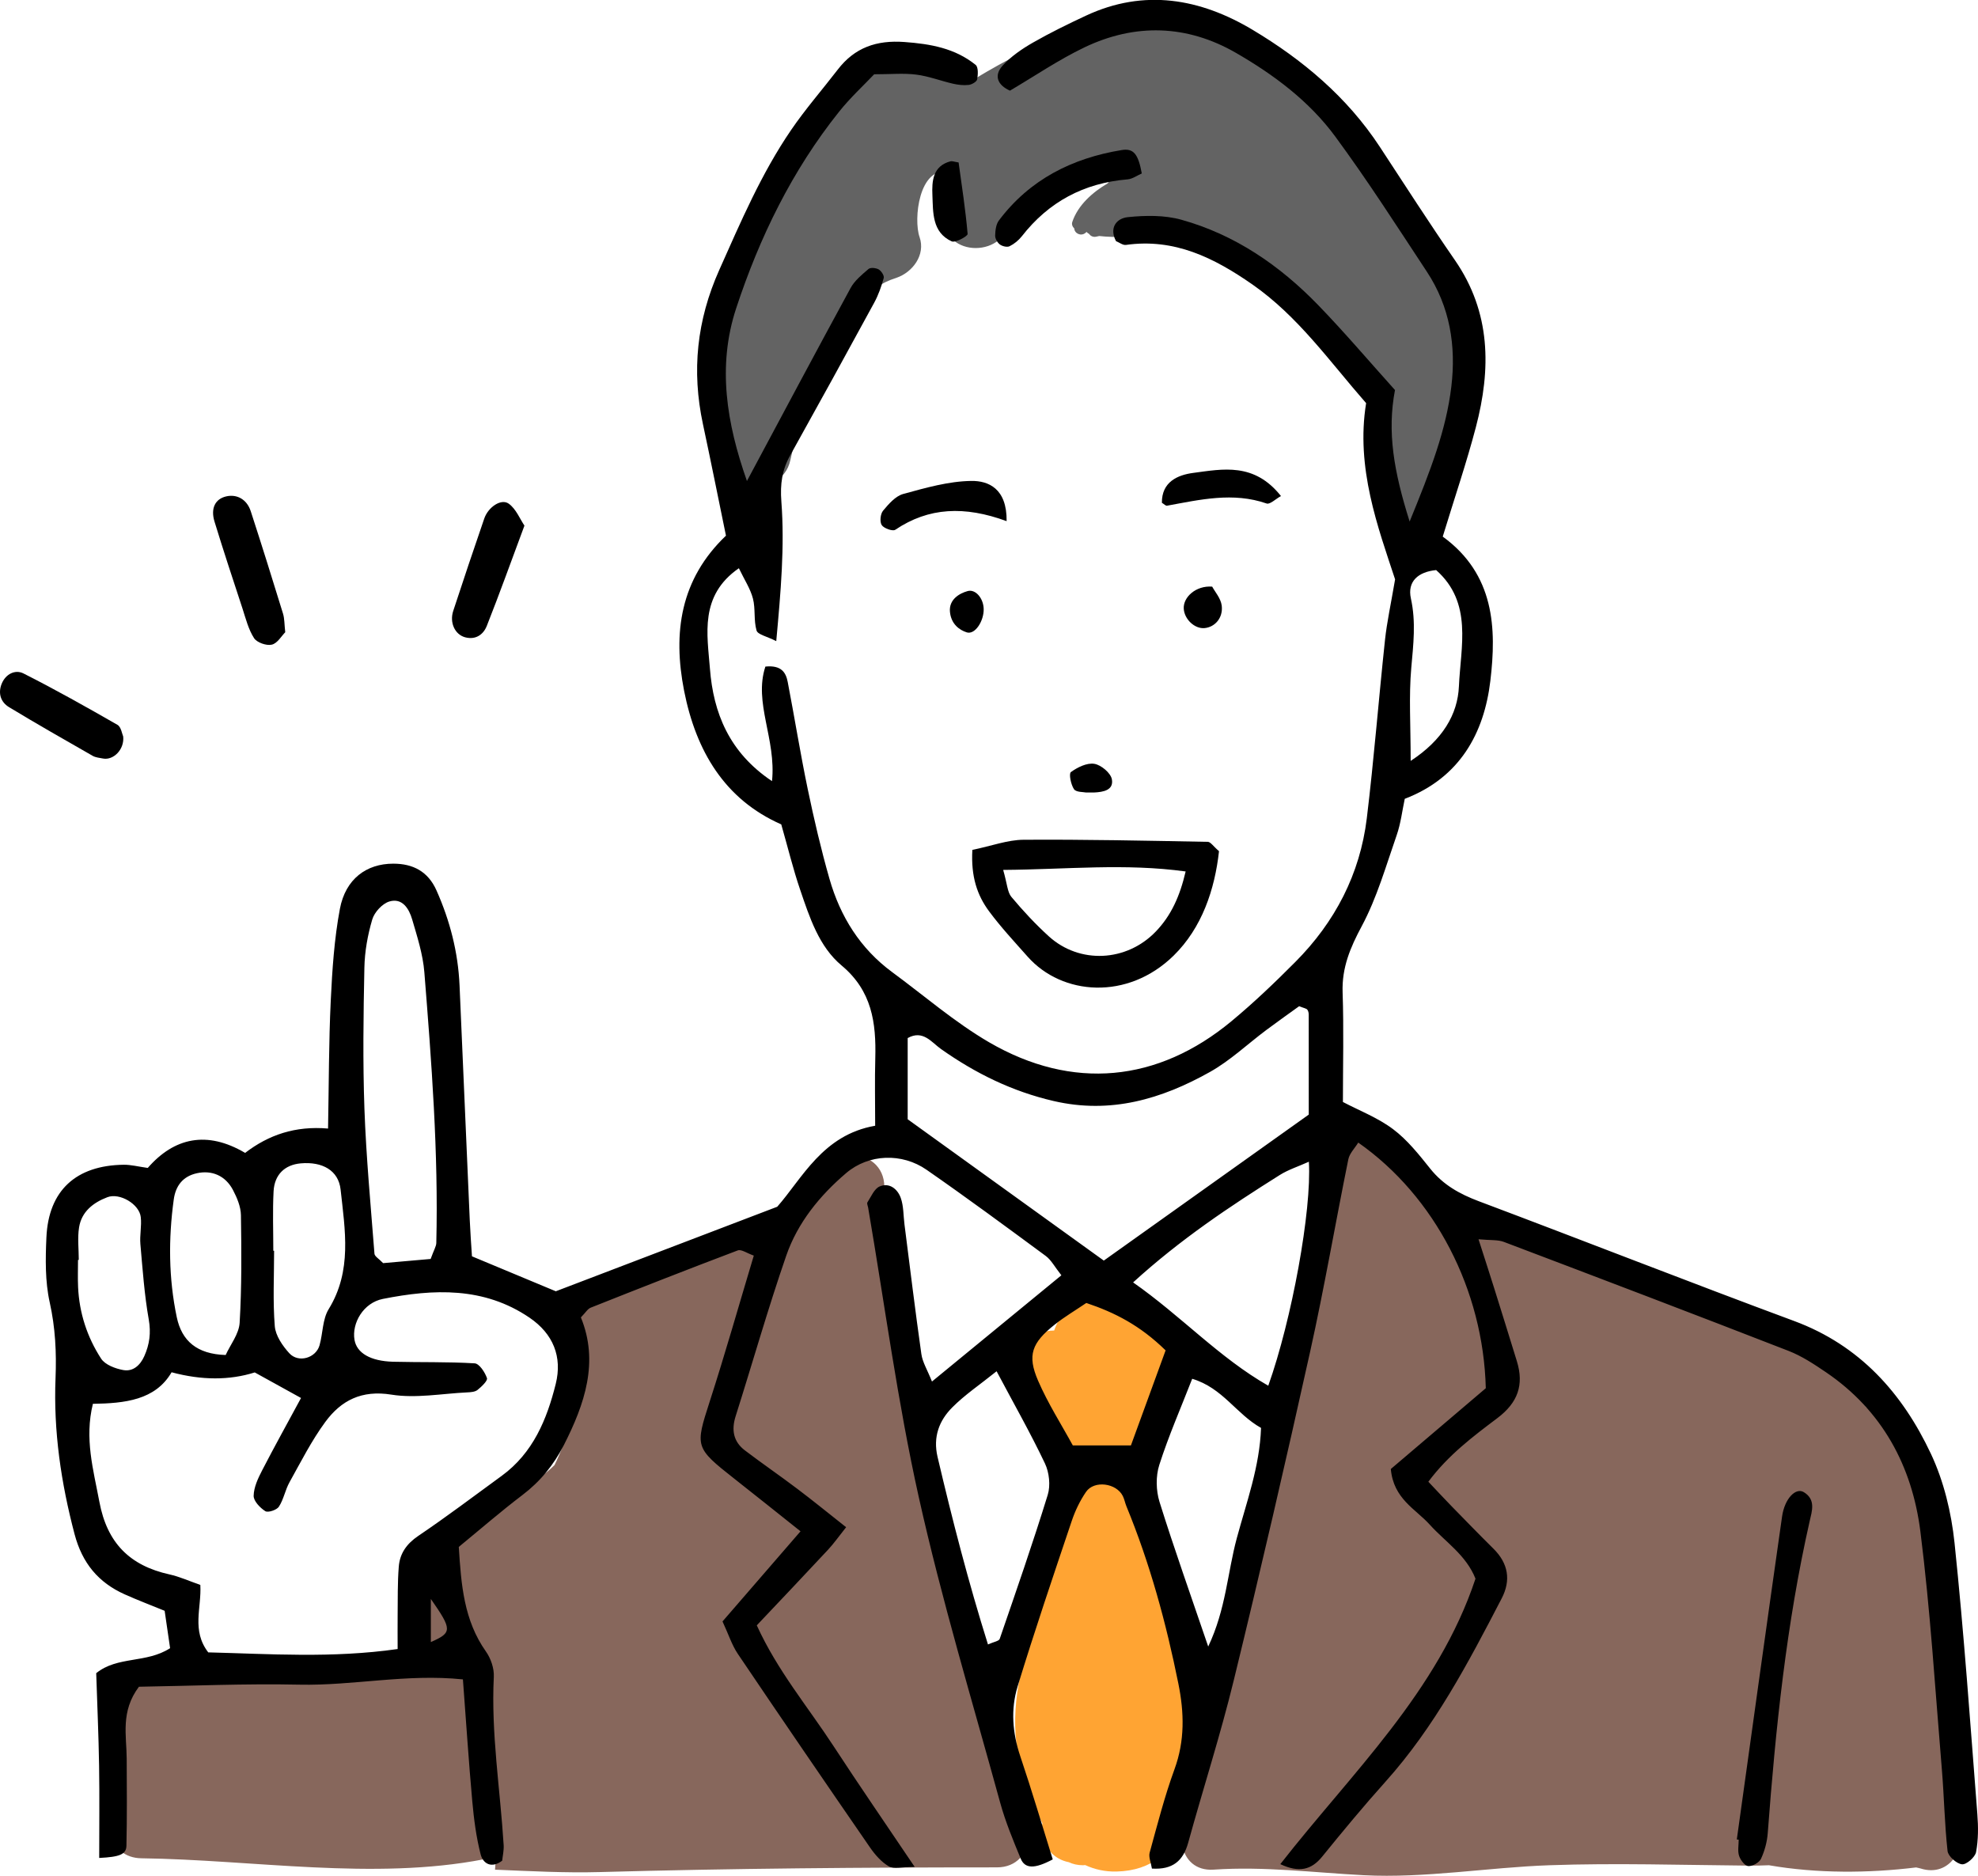 <?xml version="1.0" encoding="UTF-8"?><svg id="_レイヤー_2" xmlns="http://www.w3.org/2000/svg" width="522.31" height="495.29" viewBox="0 0 522.31 495.29"><g id="_レイヤー_2-2"><path d="M385.74,91.99c-1.83-13.34-7.38-24.63-14.2-36.11-12.93-21.77-31.68-39.78-54.85-50.13-3.67-1.64-8.14-1.47-10.86,1.56-16.71-3.32-32.63,4.04-47.96,13.22-7.32-4.14-13.71-4.58-19.32-2.72-2.34-1.6-5.4-1.93-8.57.19-27.87,18.65-40.81,58.8-41.14,89.83-.01,1.44,2.95,6.17,3.43,7.24-.14.6-.31,1.18-.44,1.78-2.45,11,14.42,15.67,16.87,4.65,2.71-12.16,6.61-23.36,11.98-34,1.41-.64,2.71-1.69,3.76-3.29.86-1.31,1.63-2.64,2.35-3.98,2.42-3.23,5.71-5.54,9.92-6.87,4.27-1.46,7.75-6.05,6.11-10.76-1.65-4.72-.16-18.61,7.61-17.24.54.1,1.06.14,1.56.15-1.56,3.42-2.56,7.25-2.74,11.54-.46,11.29,17.04,11.24,17.5,0,.04-.78.13-1.52.28-2.22.52-.33,1.03-.74,1.53-1.22,4.01-3.89,9.01-7.71,14.81-7.94,2.34-.09,4.17-.95,5.54-2.2,2.2.14,4.3.49,6.14,1.01,1.68.48,3.18.43,4.53.08,0,.08.02.15.03.22-.64.11-1.29.2-1.93.32-2.5.47-4.16,1.72-5.16,3.3-4.02,2.35-7.89,5.77-9.37,10.21-.22.64.06,1.28.52,1.71.06,1.32,1.79,2.17,2.98,1.16.1-.08.19-.16.28-.25.15.23.37.37.62.5.38.54,1.01.92,1.83.78.29-.05.59-.13.88-.19,2.26.26,4.55.26,6.82.26.63,0,1.06-.28,1.34-.67,1.19.28,2.49.33,3.9.06,5.99-1.13,11.73.59,17.86.57,1.26,2.42,3.32,2.88,7,2.59.14-.01.33,1.03.47,1.02,3.14,3.17,7.4,3.78,10.95,6.46.26.65.59,1.3,1.09,1.95.45.59.93,1.16,1.4,1.75-.01,0-.02.02-.03.02.06.05.11.1.18.16,8.29,10.34,18.57,19.59,22.07,32.73.63,2.37,1.94,3.96,3.54,4.96-.9,4.94-1.16,9.79-.04,15.17,3.54,16.95,19.89,6.24,16.87-4.65-2.71-9.79,3.46-22.31,2.03-32.74Z" style="fill:#636363; fill-rule:evenodd;"/><path d="M265.45,475.85c-.04-.1-.08-.2-.12-.29.37-1.37.43-2.9-.03-4.62-1.99-7.52-4.48-14.81-7-22.17-.44-1.28-1.07-2.33-1.82-3.19-.25-1.01-.51-2.02-.77-3.02-1.17-6.83-2.16-13.71-3.41-20.45.32-1.27.42-2.68.16-4.25-5.96-35.43-18.89-68.22-18.94-104.42-.01-11.29-17.51-11.29-17.5,0,0,.95.05,1.89.07,2.84-2.58-.68-5.48-.24-8.01,2.05-8.94,8.09-15.75,12.33-27.84,14.98-11.47,2.52-22.63,4.79-33.63,9.02-1.6.61-3.22,1.23-4.86,1.85,14.33,9.29,10.93,30.16,4.67,42.68-10.5,10.5-28,10.5-35,24.5-3.28,9.82-.46,19.64-.07,29.46-6.11.18-12.16,1.13-18.3,2.06-17.81,2.7-37.07-.29-55.13,1.14-4.92.39-8.53,3.69-8.75,8.75-.33,7.46.32,14.31,2.06,21.57.08.33.24.62.36.93-4.97,4.61-3.08,15.3,5.74,15.41,29.46.38,61.31,5.9,90.41.27,1.22-.23,2.33-.86,3.28-1.68-.11,1.47-.21,2.94-.3,4.42,9.23.38,18.47.89,27.74.63,34.97-.97,69.82-1.24,104.81-1.24,10.51,0,11.22-15.15,2.17-17.24Z" style="fill:#87675c; fill-rule:evenodd;"/><path d="M518.2,476.76c-.7-15.89-5.06-31.09-7.02-46.83-1.82-14.62.21-28.87-4.96-43-.85-2.35-2.65-3.94-4.74-4.9-.27-1.33-.62-2.73-1.09-4.43-1.03-3.72-4.22-5.66-7.58-6.03-5.48-7.9-13.21-14.37-25.5-19.19-14.12-5.53-28.98-8.81-42.81-15.13-7.6-3.47-14.78-7.4-22.61-10.36-10.54-3.99-20.86-2.76-25.17-15.79-1.55-4.7-5.7-6.43-9.55-5.99-3.91-5.18-13.58-5.61-15.48,2.49-3.08,13.12-3.62,26.4-7,39.66-4.02,15.77-6.51,32.14-10.12,48.04-3.61,15.88-5.38,31.92-9.77,47.67-3.22,11.56-6.64,22.87-8.66,34.64-6.6,4.28-5.23,16.71,4.32,16.07,13.37-.91,26.32.78,39.64,1.47,16.17.84,32.81-2.06,48.99-2.63,17.53-.62,35.11-.05,52.65.1,1.74.02,3.53-.03,5.37-.1,12.79,2.22,26.38,2.1,38.85.58,0,0,.01,0,.02,0,.38.1.78.16,1.15.27,7.99,2.54,12.56-6.07,10.04-12.09.7-1.22,1.11-2.71,1.04-4.51ZM395.72,416.45c-1.48-.56-2.94-1.14-4.38-1.78.46-.07.92-.17,1.36-.31,1.05.28,2.1.57,3.16.88-.04.4-.09.8-.13,1.2Z" style="fill:#87675c; fill-rule:evenodd;"/><path d="M299.42,398.26c-.36-.68-.76-1.26-1.2-1.77.02-.46.05-.93.05-1.4.01-1.16-.2-2.16-.52-3.08,2.44-1.27,4.19-3.74,4.02-7.42-.21-4.5,2.54-7.56,4.52-11.42,3-5.85,3.29-12.19,1-18.32-1.29-3.45-4.17-5.55-7.22-6.1-1.68-3.82-4.66-6.45-9.69-6.57-6.23-.14-10.24,3.98-12.02,9.14-5.43.04-10.67,3.99-8.36,10.51,3.47,9.79,6.49,19.44,14.81,26.06-2.31,1.34-4,3.73-4.04,7.2-.29,24.59-17.16,44.79-11.57,70.12,1.17,5.29,3.12,11.13,6.05,16.2-.67,3.53,1,7.4,4.16,9.25.94.55,1.85.86,2.81,1.05,1.08.51,2.34.81,3.79.81.19,0,.35-.04.53-.05,2.47,1.13,5.2,1.78,8.29,1.71,37.88-.9,12.71-80.3,4.58-95.9Z" style="fill:#ffa433; fill-rule:evenodd;"/><path d="M380.97,141.69c13.7,9.96,14.23,24.22,12.57,38.11-1.64,13.73-8,25.54-22.6,31.13-.67,3.13-1.05,6.49-2.13,9.59-2.83,8.12-5.21,16.53-9.23,24.04-3.05,5.68-5.27,10.96-5.05,17.48.33,9.57.08,19.15.08,28.94,4.34,2.28,9.24,4.16,13.26,7.19,3.76,2.82,6.82,6.7,9.8,10.42,3.42,4.28,7.76,6.69,12.81,8.59,27.8,10.45,55.44,21.31,83.28,31.63,17.35,6.43,28.59,19.06,36.12,35.07,3.4,7.23,5.39,15.5,6.23,23.48,2.5,23.84,4.16,47.77,6.03,71.67.26,3.32.27,6.77-.34,10.01-.25,1.35-2.55,3.36-3.72,3.23-1.44-.16-3.66-2.13-3.81-3.51-.79-7.14-.9-14.34-1.5-21.5-1.76-20.99-3.04-42.04-5.68-62.92-2.19-17.24-10.07-31.9-24.91-41.99-3.14-2.13-6.4-4.29-9.9-5.65-25.01-9.73-50.09-19.27-75.18-28.78-1.59-.6-3.48-.39-6.68-.69,1.65,5.15,2.93,9.07,4.16,13,2,6.4,4,12.8,5.97,19.21,1.91,6.23.27,10.92-5.14,15-6.4,4.83-12.95,9.72-18.24,16.81,2.28,2.41,4.16,4.44,6.1,6.43,3.68,3.77,7.35,7.55,11.1,11.26,3.91,3.87,4.66,8.31,2.17,13.11-8.83,17.02-17.74,33.99-30.7,48.42-5.76,6.42-11.27,13.08-16.71,19.78-2.87,3.53-6.1,4.29-11.05,1.98,18.84-24.13,41.58-45.44,51.54-75.38-2.49-6.27-7.97-9.71-12.08-14.27-3.77-4.18-9.57-6.79-10.28-14.69,8.03-6.82,16.71-14.21,25.08-21.33-.65-25.96-13.41-50.65-33.68-64.86-.92,1.5-2.3,2.85-2.62,4.42-3.43,16.9-6.34,33.92-10.08,50.76-6.43,28.98-13.12,57.92-20.16,86.76-3.51,14.42-8.09,28.59-12.04,42.91-1.34,4.86-4.12,7.18-9.58,6.85-.26-1.62-.92-3.04-.6-4.2,2.03-7.38,3.93-14.83,6.55-22.01,2.76-7.53,2.58-14.94,1.04-22.59-3.23-16.02-7.49-31.72-13.72-46.85-.37-.89-.53-1.86-.95-2.71-1.7-3.45-7.57-4.24-9.72-1.11-1.6,2.34-2.88,5-3.78,7.69-4.89,14.53-9.82,29.06-14.3,43.72-1.84,6.03-1.35,12.27.72,18.4,3.05,9.05,5.76,18.22,8.57,27.23-4.78,2.55-7.34,2.52-8.47-.22-2.01-4.86-4.04-9.76-5.43-14.82-7.36-26.81-15.43-53.48-21.47-80.59-5.62-25.23-9.01-50.97-13.38-76.48-.08-.46-.38-1.09-.18-1.39.97-1.49,1.79-3.56,3.2-4.18,2.58-1.12,4.75.66,5.59,3,.78,2.18.69,4.67.99,7.03,1.46,11.41,2.84,22.83,4.46,34.23.3,2.13,1.56,4.13,2.8,7.24,11.83-9.71,22.78-18.7,34.17-28.05-1.79-2.27-2.69-4.05-4.13-5.11-10.42-7.68-20.84-15.38-31.48-22.76-6.47-4.49-15.25-4.21-21.22.88-6.97,5.94-12.82,13.11-15.83,21.83-4.84,13.99-8.88,28.26-13.36,42.38-1.14,3.62-.6,6.69,2.43,9,4.56,3.47,9.3,6.71,13.87,10.17,4.15,3.13,8.18,6.42,12.88,10.13-1.96,2.46-3.25,4.31-4.77,5.94-6.18,6.64-12.43,13.21-18.82,19.97,5.44,11.96,13.51,21.53,20.27,31.89,6.74,10.33,13.75,20.49,21.43,31.9-3.37,0-5.49.62-6.82-.14-1.97-1.15-3.66-3.08-4.99-5.01-11.71-16.98-23.36-34.01-34.9-51.11-1.57-2.32-2.44-5.13-4.04-8.56,6.7-7.74,13.45-15.54,20.6-23.8-6.39-5.09-11.93-9.52-17.51-13.91-10.41-8.19-10.31-8.44-6.5-20.27,4.1-12.68,7.73-25.51,11.67-38.62-1.79-.62-3.29-1.73-4.24-1.37-12.99,4.91-25.92,9.99-38.83,15.12-.8.31-1.34,1.29-2.59,2.57,4.81,11.72,1.04,22.86-4.53,33.78-2.67,5.22-6.21,9.56-10.92,13.13-5.7,4.33-11.12,9.04-16.79,13.69.63,10.01,1.34,19.38,7.18,27.64,1.29,1.82,2.18,4.46,2.07,6.65-.75,14.93,1.68,29.65,2.6,44.47.08,1.39-.26,2.82-.39,4.09-2.86,2.17-5.06.73-5.68-1.63-1.18-4.58-1.79-9.35-2.22-14.08-.94-10.46-1.62-20.95-2.47-32.16-14.93-1.54-29.01,1.7-43.18,1.39-14.33-.31-28.67.34-42.37.55-4.91,6.55-3.26,12.89-3.23,19.01.04,7.66.1,15.31-.07,22.96-.05,2.29-1.74,2.97-7.19,3.24,0-8.12.1-16.21-.03-24.3-.13-8.1-.49-16.19-.76-24.49,5.62-4.57,13.23-2.54,19.51-6.6-.44-2.96-.9-6.14-1.44-9.87-3.57-1.46-7.1-2.8-10.54-4.34-6.99-3.13-11.23-8.27-13.25-15.91-3.57-13.55-5.59-27.2-5.02-41.22.27-6.71-.05-13.3-1.54-19.98-1.23-5.53-1.13-11.46-.87-17.18.56-12.36,7.83-19,20.42-19.15,1.89-.02,3.79.48,6.34.84,6.99-8.02,15.63-9.92,25.71-3.97,6.23-4.77,13.23-7.17,21.9-6.43.22-11.82.19-22.8.71-33.75.39-8.12.92-16.31,2.42-24.28,1.49-7.87,7.01-11.91,14.08-11.91,5.26,0,9.2,2.07,11.43,7.08,3.55,7.98,5.69,16.29,6.08,25.02.91,20.61,1.78,41.22,2.69,61.83.14,3.31.39,6.63.59,9.75,7.46,3.12,14.51,6.06,22.14,9.23,18.62-7.1,37.8-14.42,58.47-22.32,6.59-7.46,11.98-18.98,25.86-21.39,0-6.38-.13-12.1.03-17.81.25-9.37-.86-17.79-8.9-24.51-5.96-4.97-8.46-12.71-10.94-20-1.86-5.43-3.21-11.04-4.99-17.25-14.98-6.6-22.52-19.41-25.65-35.26-3.02-15.35-1.01-29.48,11.05-40.98-2.02-9.82-3.98-19.65-6.08-29.45-3.01-14.06-1.63-27.41,4.31-40.71,5.67-12.7,11.11-25.46,18.98-36.97,3.77-5.52,8.2-10.6,12.29-15.91,4.48-5.85,10.27-7.85,17.63-7.31,6.88.5,13.34,1.64,18.79,6.03.74.59.65,2.59.41,3.84-.13.63-1.41,1.37-2.24,1.46-1.37.16-2.83-.02-4.18-.33-3.24-.75-6.4-1.98-9.67-2.39-3.29-.42-6.67-.09-11.1-.09-2.77,2.92-6.29,6.16-9.24,9.85-12.44,15.55-21.04,33.21-27.22,51.99-5,15.24-2.52,30.3,2.86,45.55,9.25-17.27,18.22-34.15,27.36-50.93,1.07-1.98,3-3.55,4.75-5.05.52-.44,1.97-.29,2.68.12.69.4,1.5,1.64,1.33,2.27-.62,2.24-1.41,4.49-2.52,6.53-7.32,13.46-14.71,26.89-22.17,40.28-2.16,3.87-2.69,7.57-2.34,12.22.9,11.84-.15,23.74-1.35,36.85-2.48-1.27-4.88-1.72-5.2-2.8-.79-2.68-.25-5.74-.96-8.45-.68-2.61-2.26-4.97-3.71-8-10.46,7.24-8.34,17.48-7.64,26.56.9,11.57,5.04,22.08,16.39,29.66,1.15-11.14-4.9-20.69-1.75-30.25,4.26-.43,5.43,1.61,5.9,4.08,1.81,9.41,3.33,18.88,5.28,28.26,1.66,7.97,3.51,15.91,5.75,23.74,2.84,9.91,8.1,18.38,16.55,24.6,8.48,6.24,16.52,13.23,25.57,18.51,22.03,12.82,44.59,10.6,64.07-5.59,5.88-4.88,11.43-10.19,16.82-15.61,10.47-10.52,17.07-23.18,18.87-37.94,1.9-15.68,3.13-31.44,4.81-47.14.5-4.65,1.52-9.24,2.66-15.94-4.51-13.7-10.43-29.46-7.65-46.53-9.71-11.09-17.96-22.92-30.02-31.33-10.13-7.05-20.58-12.26-33.4-10.45-.81.12-1.74-.64-2.62-.99-1.89-3.55.16-6.04,3.1-6.34,4.65-.48,9.66-.56,14.11.67,14.18,3.94,26.03,12.08,36.18,22.56,6.99,7.22,13.51,14.91,20.27,22.42-2.1,11.09-.32,21.45,3.87,34.72,5.58-13.62,9.65-24.21,11.01-35.61,1.29-10.78-.37-21.12-6.45-30.34-7.91-12-15.67-24.12-24.18-35.68-6.89-9.38-16.28-16.38-26.28-22.14-12.88-7.42-26.56-7.85-39.99-1.42-6.8,3.26-13.1,7.56-19.65,11.42-3.3-1.49-4.35-4-1.87-6.69,2.22-2.4,5.06-4.35,7.92-5.99,4.56-2.61,9.29-4.92,14.05-7.14,15.33-7.15,30.13-4.52,43.95,3.74,13.23,7.91,24.98,17.76,33.59,30.88,6.57,10.01,13.04,20.1,19.85,29.95,9.55,13.82,9.57,28.77,5.53,44.14-2.43,9.26-5.53,18.36-8.73,28.83ZM105,435.45c0-3.25-.03-6.05,0-8.85.05-4.31-.04-8.62.3-12.91.27-3.47,2.05-6.04,5.14-8.13,7.5-5.06,14.73-10.54,22.05-15.87,8.26-6.02,11.92-14.88,14.26-24.27,1.78-7.16-.68-13.24-6.93-17.49-12.05-8.2-25.37-7.6-38.72-4.95-5.18,1.03-8.23,6.43-7.49,10.8.59,3.48,4.2,5.63,10.21,5.79,7.17.18,14.37-.01,21.52.42,1.22.07,2.71,2.34,3.25,3.9.24.69-1.43,2.26-2.49,3.12-.66.53-1.8.61-2.74.65-6.69.32-13.55,1.63-20.02.59-7.85-1.26-13.25,1.53-17.43,7.2-3.64,4.95-6.45,10.53-9.46,15.93-1.14,2.04-1.54,4.53-2.81,6.47-.57.87-2.88,1.63-3.59,1.17-1.39-.89-3.11-2.68-3.07-4.07.05-2.26,1.16-4.61,2.24-6.7,3.29-6.37,6.78-12.64,10.27-19.11-4.12-2.28-8.16-4.52-12.22-6.75q-10.01,3.16-21.96-.04c-4.29,7.37-12.37,8.2-20.78,8.33-2.26,9.19.12,17.38,1.71,25.86,2.04,10.9,8.03,16.86,18.49,19.18,2.68.59,5.24,1.76,8.17,2.78.35,6.08-2.37,12,2.09,17.81,16.12.4,32.7,1.59,49.99-.88ZM239.68,295.54c18.05,13.01,34.69,25,51.79,37.32,18.06-12.87,35.92-25.58,54.12-38.55,0-9.13,0-17.75-.01-26.37,0-.46-.11-1.04-.39-1.36-.28-.31-.86-.38-2.14-.89-2.6,1.88-5.63,4.02-8.61,6.24-4.98,3.72-9.57,8.11-14.94,11.12-12.78,7.17-26.23,11.16-41.25,7.68-10.98-2.54-20.69-7.32-29.79-13.75-2.49-1.76-4.74-5.13-8.78-2.88v21.44ZM113.72,332.42c.89-2.46,1.47-3.32,1.49-4.21.58-23.91-1.26-47.73-3.16-71.53-.38-4.7-1.88-9.36-3.22-13.93-.82-2.81-2.6-5.73-6.02-4.71-1.86.56-3.94,2.83-4.51,4.74-1.21,4.09-1.99,8.44-2.08,12.7-.26,12.43-.43,24.89.01,37.31.46,12.77,1.66,25.5,2.65,38.25.05.71,1.19,1.34,2.29,2.49,3.79-.33,7.99-.7,12.54-1.1ZM345.63,306.75c-2.79,1.26-5.43,2.09-7.69,3.51-13.26,8.34-26.28,17.01-38.73,28.36,12.78,8.94,22.7,19.86,35.69,27.28,6.22-17.44,11.5-46.32,10.72-59.14ZM260.88,434.22c1.51-.68,2.9-.88,3.1-1.47,4.35-12.63,8.74-25.25,12.68-38.02.77-2.49.4-5.92-.73-8.3-3.81-8.02-8.21-15.76-12.77-24.35-4.42,3.55-8.39,6.21-11.69,9.53-3.48,3.49-5.14,7.79-3.9,13.09,3.9,16.62,8.16,33.13,13.31,49.51ZM314.81,364.07c-3.01,7.73-6.25,15.12-8.69,22.75-.95,2.97-.87,6.75.06,9.75,3.87,12.39,8.24,24.62,12.86,38.2,4.69-9.88,5.09-19.52,7.54-28.59,2.57-9.53,6.05-18.89,6.41-29.14-6.55-3.66-10.1-10.55-18.18-12.97ZM307.79,356.57c-6.75-6.61-13.43-10-20.94-12.52-2.87,1.95-5.74,3.64-8.33,5.7-6.08,4.83-7.32,8.08-4.41,14.81,2.61,6.04,6.21,11.65,9.18,17.11h15.34c3.1-8.5,6.01-16.47,9.16-25.1ZM72.17,330.27h.21c0,6.64-.35,13.32.18,19.91.2,2.49,2.04,5.18,3.84,7.15,2.41,2.64,7.03,1.26,7.98-2.11.89-3.16.77-6.88,2.41-9.54,6.23-10.12,4.31-20.9,3.15-31.57-.55-5.06-4.81-7.44-10.56-6.92-4.16.38-6.91,2.95-7.14,7.39-.27,5.21-.07,10.46-.07,15.69ZM59.59,357.79c1.25-2.75,3.51-5.56,3.69-8.49.56-9.46.49-18.96.34-28.45-.04-2.23-1.03-4.59-2.1-6.63-2.01-3.81-5.58-5.29-9.52-4.43-3.74.82-5.63,3.35-6.12,6.95-1.43,10.4-1.36,20.8.8,31.08,1.32,6.26,5.34,9.74,12.9,9.97ZM20.8,332.68h-.2c0,2.39-.09,4.79.02,7.18.31,6.84,2.4,13.22,6.08,18.89,1.06,1.63,3.77,2.65,5.88,3.02,2.53.44,4.42-1.22,5.51-3.65,1.4-3.13,1.81-6.16,1.19-9.7-1.16-6.56-1.62-13.25-2.21-19.9-.21-2.36.37-4.79.1-7.14-.38-3.44-5.57-6.49-8.81-5.26-3.74,1.42-6.81,3.81-7.48,7.96-.45,2.79-.08,5.72-.08,8.59ZM372.51,200.91c8.41-5.5,12.41-12.28,12.73-19.68.46-10.47,3.71-22.08-6.01-30.7-4.78.47-7.65,3.02-6.67,7.49,1.37,6.21.65,12.16.1,18.33-.66,7.48-.16,15.08-.16,24.56ZM113.77,433.59c5.68-2.51,5.65-3.27,0-11.39v11.39Z" style="fill-rule:evenodd;"/><path d="M256.75,224.42c5.18-1.08,9.34-2.65,13.5-2.68,16.23-.11,32.46.25,48.69.55.73.01,1.43,1.16,2.95,2.46-1.11,10.11-4.5,20.25-11.99,27.59-12.15,11.89-29.44,10.51-38.51.3-3.49-3.93-7.08-7.79-10.2-11.99-3.18-4.28-4.82-9.23-4.43-16.22ZM264.9,229.71c1.08,3.74,1.11,5.85,2.16,7.11,3.06,3.66,6.34,7.19,9.87,10.4,8.13,7.4,20.55,6.8,28.29-1.27,4.02-4.19,6.33-9.27,7.86-15.84-16.09-2.2-31.16-.54-48.18-.41Z" style="fill-rule:evenodd;"/><path d="M458.62,485.72c3.97-28.42,7.89-56.85,11.95-85.27.68-4.77,3.62-7.74,5.75-6.44,3.22,1.96,2.14,5,1.54,7.66-6.14,27.12-8.99,54.69-11.07,82.36-.17,2.31-.81,4.69-1.78,6.78-.47,1.01-2.25,2-3.37,1.93-.89-.05-2.06-1.6-2.42-2.71-.42-1.29-.1-2.83-.1-4.26-.17-.02-.34-.04-.51-.06Z" style="fill-rule:evenodd;"/><path d="M75.33,166.93c-.99.99-2.08,2.95-3.56,3.29-1.41.34-3.92-.55-4.68-1.71-1.49-2.31-2.19-5.15-3.06-7.83-2.51-7.63-5.03-15.25-7.38-22.93-1.09-3.54.19-6,3.05-6.67,2.86-.67,5.49.76,6.52,3.93,2.92,8.98,5.74,17.99,8.51,27.01.41,1.33.35,2.79.59,4.92Z" style="fill-rule:evenodd;"/><path d="M32.53,194.44c.37,3.51-2.63,6.37-5.32,5.85-.92-.18-1.94-.26-2.72-.7-7.4-4.23-14.81-8.45-22.11-12.87-2.2-1.33-2.95-3.66-1.93-6.18,1.06-2.59,3.57-3.81,5.74-2.72,8.42,4.25,16.64,8.88,24.82,13.57.98.56,1.22,2.41,1.51,3.05Z" style="fill-rule:evenodd;"/><path d="M138.48,138.8c-3.55,9.54-6.61,18.07-9.94,26.48-.91,2.29-2.95,3.75-5.74,2.99-2.67-.73-4.14-3.86-3.12-6.96,2.67-8.15,5.4-16.28,8.19-24.38,1.04-3.04,4.47-5.36,6.46-3.94,1.94,1.39,2.97,4.06,4.16,5.81Z" style="fill-rule:evenodd;"/><path d="M301.5,45.8c-1.22.53-2.45,1.45-3.75,1.56-11.52.97-20.82,5.91-27.93,15.03-.85,1.08-2.02,2.03-3.24,2.63-.65.32-1.91.01-2.56-.47-.66-.49-1.26-1.55-1.24-2.35.04-1.35.22-2.97.99-3.99,8.13-10.81,19.32-16.44,32.43-18.59,3.14-.51,4.36,1.05,5.3,6.17Z" style="fill-rule:evenodd;"/><path d="M265.82,137.61c-11.11-4.07-20.57-3.68-29.42,2.28-.68.45-3-.37-3.57-1.24-.57-.87-.36-2.95.35-3.8,1.47-1.76,3.28-3.86,5.33-4.42,5.88-1.61,11.96-3.36,17.97-3.44,4.5-.06,9.42,1.97,9.33,10.61Z" style="fill-rule:evenodd;"/><path d="M306.81,132.77c-.06-5.54,4.17-7.36,8.28-7.9,7.78-1.03,16.08-2.82,23.16,6.11-1.4.77-2.9,2.27-3.78,1.97-8.89-3.08-17.58-1.01-26.31.58-.35.06-.81-.45-1.35-.77Z" style="fill-rule:evenodd;"/><path d="M253.13,42.91c.84,6.12,1.83,12.48,2.38,18.86.05.59-3.24,2.41-4.21,1.96-5.23-2.4-4.89-7.67-5.09-12.24-.15-3.6.06-7.66,4.79-8.9.42-.11.92.12,2.14.31Z" style="fill-rule:evenodd;"/><path d="M320.09,154.9c.7,1.33,2.29,3.1,2.52,5.03.39,3.25-1.83,5.67-4.53,5.92-2.59.25-5.33-2.31-5.5-5.12-.18-3.04,3.2-6.16,7.51-5.83Z" style="fill-rule:evenodd;"/><path d="M250.84,161.53c-.29-3.27,2.54-4.87,4.69-5.46,2.01-.56,4.14,1.82,4.22,4.7.09,3.18-2.27,6.89-4.46,6.21-1.92-.6-4.16-2.18-4.45-5.46Z" style="fill-rule:evenodd;"/><path d="M286.78,209.26c-.66-.15-2.61-.04-3.18-.87-.83-1.23-1.4-4.11-.81-4.53,1.74-1.26,4.23-2.49,6.18-2.17,1.79.29,4.32,2.41,4.63,4.07.54,2.91-2.3,3.39-4.72,3.5-.46.02-.93,0-2.1,0Z" style="fill-rule:evenodd;"/></g></svg>